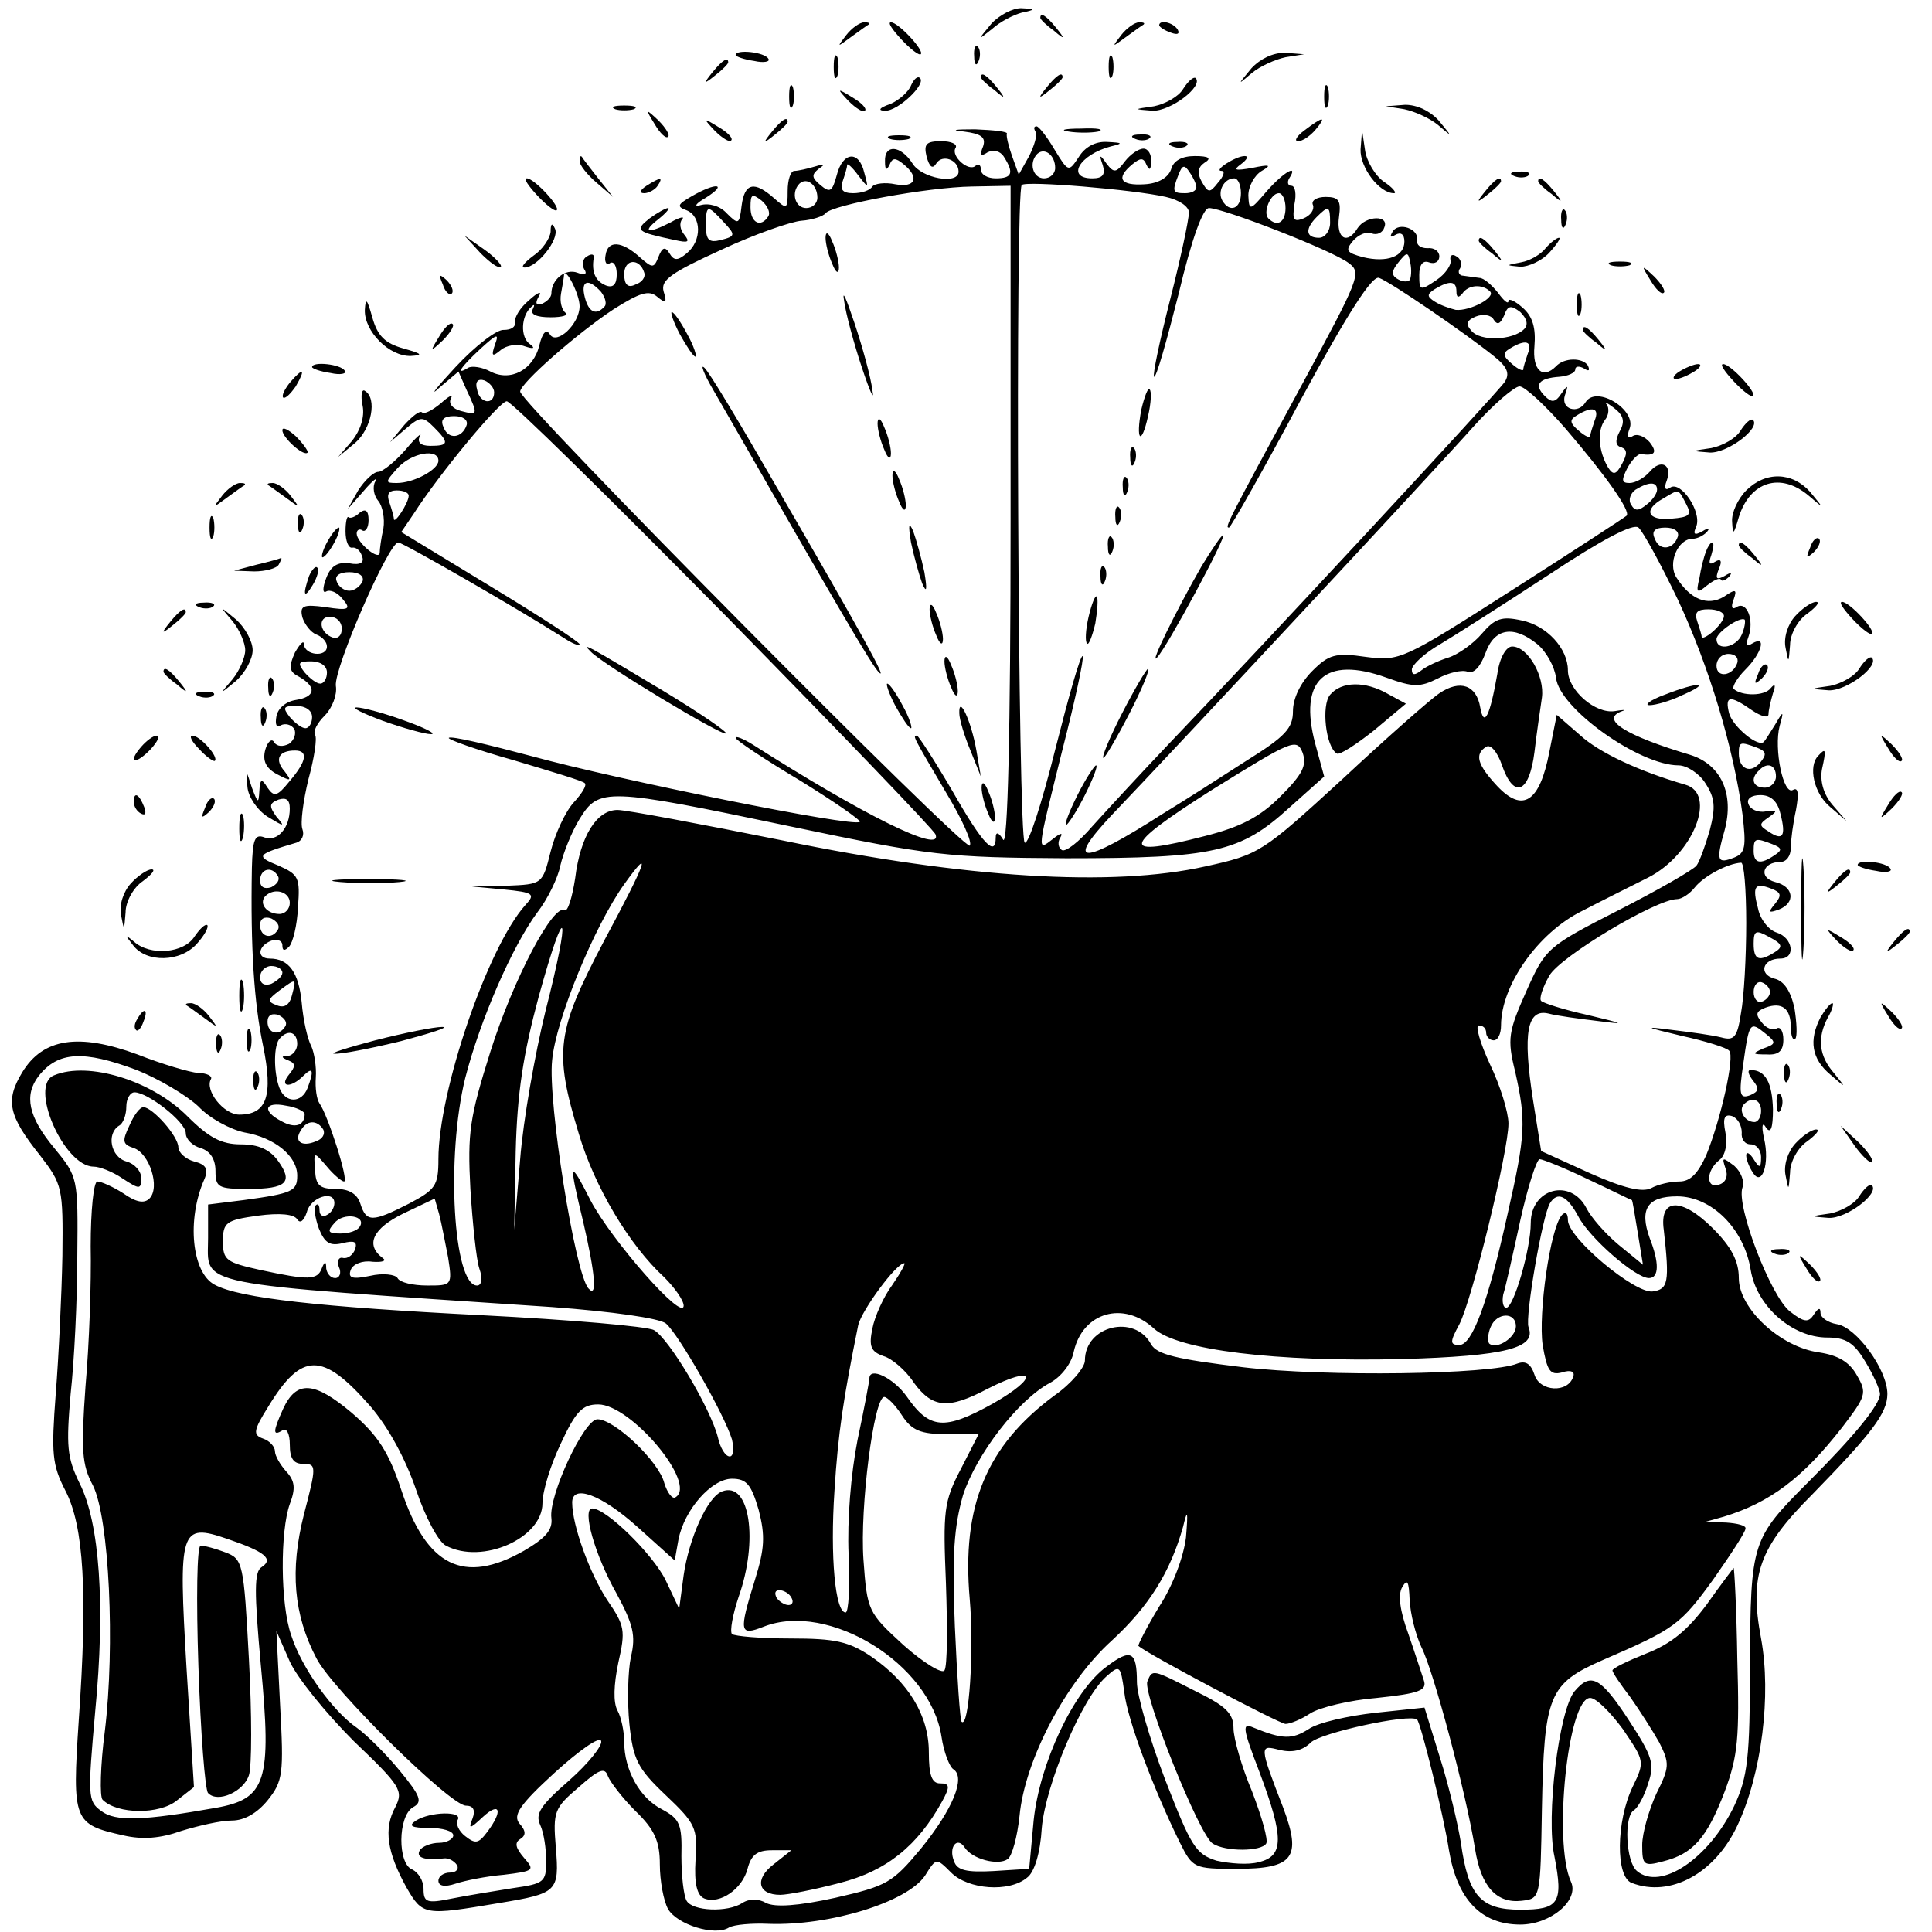 <?xml version="1.0" standalone="no"?>
<!DOCTYPE svg PUBLIC "-//W3C//DTD SVG 20010904//EN"
 "http://www.w3.org/TR/2001/REC-SVG-20010904/DTD/svg10.dtd">
<svg version="1.0" xmlns="http://www.w3.org/2000/svg"
 width="260pt" height="260pt" viewBox="0 0 260 260"
 preserveAspectRatio="xMidYMid meet">
<g transform="translate(0,260) scale(0.1,-0.1)"
fill="#000000" stroke="none">
<path d="M1334 2568 c-19 -23 -19 -23 1 -7 11 10 29 19 40 22 19 4 19 5 -1 6
-11 0 -29 -9 -40 -21z"/>
<path d="M1400 2576 c0 -2 8 -10 18 -17 15 -13 16 -12 3 4 -13 16 -21 21 -21
13z"/>
<path d="M1139 2553 c-13 -17 -13 -17 6 -3 11 8 22 16 24 17 2 2 0 3 -6 3 -6
0 -17 -8 -24 -17z"/>
<path d="M1213 2547 c12 -13 24 -22 26 -20 6 4 -30 43 -40 43 -5 0 2 -10 14
-23z"/>
<path d="M1509 2553 c-13 -17 -13 -17 6 -3 11 8 22 16 24 17 2 2 0 3 -6 3 -6
0 -17 -8 -24 -17z"/>
<path d="M1560 2566 c0 -2 7 -7 16 -10 8 -3 12 -2 9 4 -6 10 -25 14 -25 6z"/>
<path d="M1311 2524 c0 -11 3 -14 6 -6 3 7 2 16 -1 19 -3 4 -6 -2 -5 -13z"/>
<path d="M990 2526 c0 -2 11 -6 25 -8 13 -3 22 -1 19 3 -5 9 -44 13 -44 5z"/>
<path d="M1122 2510 c0 -14 2 -19 5 -12 2 6 2 18 0 25 -3 6 -5 1 -5 -13z"/>
<path d="M1492 2510 c0 -14 2 -19 5 -12 2 6 2 18 0 25 -3 6 -5 1 -5 -13z"/>
<path d="M1684 2508 c-19 -23 -19 -23 1 -6 11 9 31 18 45 21 l25 4 -26 2 c-16
0 -33 -8 -45 -21z"/>
<path d="M959 2503 c-13 -16 -12 -17 4 -4 9 7 17 15 17 17 0 8 -8 3 -21 -13z"/>
<path d="M1226 2485 c-3 -8 -16 -20 -28 -25 -15 -5 -17 -9 -7 -9 17 -1 56 36
47 44 -3 3 -8 -1 -12 -10z"/>
<path d="M1320 2496 c0 -2 8 -10 18 -17 15 -13 16 -12 3 4 -13 16 -21 21 -21
13z"/>
<path d="M1409 2483 c-13 -16 -12 -17 4 -4 9 7 17 15 17 17 0 8 -8 3 -21 -13z"/>
<path d="M1592 2480 c-6 -10 -24 -20 -39 -23 -28 -4 -28 -4 -2 -6 24 -1 69 33
58 44 -3 2 -10 -4 -17 -15z"/>
<path d="M1062 2470 c0 -14 2 -19 5 -12 2 6 2 18 0 25 -3 6 -5 1 -5 -13z"/>
<path d="M1782 2470 c0 -14 2 -19 5 -12 2 6 2 18 0 25 -3 6 -5 1 -5 -13z"/>
<path d="M1142 2464 c10 -10 20 -16 22 -13 3 3 -5 11 -17 18 -21 13 -21 12 -5
-5z"/>
<path d="M828 2453 c6 -2 18 -2 25 0 6 3 1 5 -13 5 -14 0 -19 -2 -12 -5z"/>
<path d="M1890 2453 c14 -3 34 -12 45 -21 20 -17 20 -17 1 6 -12 13 -29 21
-45 21 l-26 -2 25 -4z"/>
<path d="M881 2433 c7 -12 15 -20 18 -17 3 2 -3 12 -13 22 -17 16 -18 16 -5
-5z"/>
<path d="M962 2424 c10 -10 20 -16 22 -13 3 3 -5 11 -17 18 -21 13 -21 12 -5
-5z"/>
<path d="M1039 2423 c-13 -16 -12 -17 4 -4 9 7 17 15 17 17 0 8 -8 3 -21 -13z"/>
<path d="M1756 2425 c-11 -8 -15 -15 -9 -15 6 0 16 7 23 15 16 19 11 19 -14 0z"/>
<path d="M1297 2423 c24 -3 30 -8 26 -20 -5 -12 -3 -14 6 -8 8 4 17 2 22 -6
14 -22 11 -29 -11 -29 -11 0 -20 5 -20 12 0 6 -3 8 -7 5 -9 -9 -34 13 -27 24
3 5 -6 9 -19 9 -21 0 -24 -4 -20 -21 4 -14 8 -17 13 -9 8 13 30 5 30 -11 0
-18 -50 -9 -62 11 -16 25 -38 26 -37 3 0 -12 2 -13 6 -5 4 10 8 10 19 1 22
-18 16 -32 -11 -27 -14 3 -28 1 -31 -3 -3 -5 -14 -9 -26 -9 -14 0 -18 5 -14
16 3 9 6 18 6 22 0 3 7 -3 15 -14 14 -18 14 -18 8 4 -7 30 -29 28 -37 -4 -6
-22 -9 -24 -22 -13 -12 10 -12 14 -2 22 9 6 8 7 -5 3 -10 -3 -23 -6 -28 -6 -5
0 -9 -12 -9 -27 0 -25 -1 -25 -18 -10 -27 24 -40 21 -44 -10 -3 -25 -4 -26
-20 -10 -9 10 -24 14 -35 11 -10 -3 -7 2 7 10 30 19 14 21 -19 2 -19 -11 -21
-14 -7 -19 20 -8 21 -41 0 -58 -12 -10 -17 -10 -23 0 -6 10 -10 8 -15 -5 -6
-15 -8 -15 -24 -1 -25 23 -44 24 -47 4 -2 -9 1 -15 6 -11 5 3 9 -4 9 -15 0
-14 -5 -19 -15 -15 -14 6 -19 18 -16 37 1 5 -3 6 -9 2 -6 -3 -7 -11 -4 -17 5
-7 1 -9 -9 -5 -16 6 -35 -9 -35 -28 0 -5 -6 -11 -13 -14 -8 -2 -9 1 -4 10 5 8
-1 6 -13 -5 -12 -10 -20 -23 -19 -30 1 -6 -5 -10 -15 -10 -9 1 -38 -21 -65
-50 -26 -28 -36 -41 -22 -28 l26 22 11 -25 c16 -34 15 -34 -8 -28 -11 3 -17
10 -13 17 3 6 -3 3 -14 -7 -11 -9 -22 -15 -25 -12 -3 3 -13 -5 -24 -17 l-19
-23 21 18 c20 17 23 17 38 2 21 -21 20 -25 -5 -25 -13 0 -18 5 -14 13 4 6 -5
-1 -19 -18 -14 -16 -31 -30 -37 -30 -6 0 -18 -11 -27 -25 l-14 -25 22 25 c12
14 19 19 15 12 -4 -7 -2 -19 4 -26 6 -7 9 -24 7 -37 -3 -13 -5 -28 -5 -33 -1
-11 -31 14 -31 26 0 5 4 7 8 4 4 -2 8 4 8 14 0 13 -4 16 -12 10 -6 -6 -13 -8
-15 -6 -2 2 -4 -6 -4 -19 0 -13 4 -23 9 -22 5 1 11 -4 13 -11 4 -9 -2 -13 -17
-10 -16 2 -25 -4 -31 -20 -5 -13 -5 -21 0 -18 5 3 15 -1 22 -10 12 -14 9 -16
-23 -11 -30 4 -35 2 -31 -14 3 -9 11 -20 19 -23 8 -3 14 -10 14 -16 0 -15 -30
-12 -31 3 0 6 -5 1 -12 -11 -9 -20 -8 -26 6 -33 24 -14 21 -27 -5 -31 -13 -2
-24 -11 -26 -22 -2 -11 0 -16 6 -12 6 3 14 1 18 -5 3 -6 0 -15 -7 -20 -8 -4
-16 -4 -20 2 -3 6 -9 1 -12 -10 -4 -15 1 -25 16 -33 19 -10 20 -9 10 4 -14 16
-8 28 14 28 18 0 16 -14 -7 -41 -17 -21 -21 -22 -30 -9 -8 13 -10 12 -11 -5
-1 -17 -2 -16 -10 5 -8 25 -8 25 -6 1 1 -13 13 -31 27 -40 23 -14 24 -14 12 0
-10 14 -10 18 3 23 10 3 15 0 15 -12 0 -27 -17 -45 -34 -39 -13 5 -16 -2 -17
-41 -2 -108 3 -182 15 -239 14 -68 5 -93 -32 -93 -21 0 -47 33 -38 48 2 4 -6
8 -17 8 -12 1 -49 12 -82 25 -79 29 -127 22 -155 -24 -23 -38 -19 -58 24 -112
30 -39 31 -43 30 -135 -1 -52 -5 -136 -9 -186 -6 -80 -5 -95 13 -130 25 -48
30 -138 18 -309 -9 -136 -7 -140 60 -155 26 -6 50 -4 78 6 23 7 53 14 68 14
17 0 34 10 48 27 21 26 22 36 17 128 l-5 100 18 -41 c10 -22 49 -70 86 -107
64 -61 67 -67 56 -89 -16 -29 -11 -61 15 -108 22 -38 24 -38 125 -21 78 13 81
15 76 75 -4 48 -2 53 31 81 27 24 35 27 39 15 3 -8 20 -30 37 -47 26 -25 33
-41 33 -72 0 -22 5 -49 11 -60 12 -21 63 -37 82 -25 7 4 31 6 53 5 82 -3 187
29 211 65 15 24 15 24 35 4 23 -23 78 -27 102 -7 10 7 18 33 20 67 5 58 54
175 87 204 18 16 19 15 24 -21 4 -37 40 -132 75 -203 17 -34 19 -35 76 -35 77
0 88 15 63 82 -33 85 -32 85 -5 78 17 -4 31 -1 42 10 13 13 132 39 143 31 5
-4 36 -130 43 -176 11 -66 43 -100 96 -100 41 0 80 33 68 58 -24 53 -4 247 26
247 8 0 27 -19 44 -42 29 -43 30 -43 13 -78 -22 -46 -23 -121 -1 -129 52 -20
112 13 142 77 33 70 46 176 32 252 -16 85 -3 122 69 194 79 81 101 109 101
135 0 33 -42 90 -68 94 -12 2 -22 9 -22 15 0 8 -3 7 -9 -2 -7 -11 -13 -11 -32
4 -26 20 -73 143 -64 167 3 8 -2 21 -11 29 -16 12 -17 12 -12 -3 4 -10 1 -19
-8 -22 -18 -7 -19 18 0 33 8 6 11 22 8 37 -4 20 -1 25 9 22 8 -3 13 -13 13
-22 -1 -9 4 -16 12 -16 8 0 14 -8 14 -17 0 -15 -2 -16 -10 -3 -5 8 -10 11 -10
5 0 -5 4 -16 9 -23 12 -20 23 12 15 46 -4 18 -2 23 3 14 6 -8 9 0 9 25 -1 36
-10 53 -30 53 -5 0 -3 -6 3 -14 9 -11 8 -15 -4 -20 -14 -5 -15 1 -9 42 8 57 9
58 30 41 15 -12 14 -14 -3 -20 -16 -7 -15 -8 5 -8 16 -1 22 5 22 20 0 11 -4
18 -9 15 -5 -3 -14 0 -20 8 -9 11 -8 15 5 20 22 8 34 -1 34 -26 0 -12 3 -19 6
-16 3 3 2 22 -1 41 -5 23 -14 37 -27 40 -22 6 -16 27 8 27 21 0 17 28 -5 35
-10 3 -22 17 -25 32 -8 30 -5 36 18 27 13 -5 14 -9 5 -20 -10 -12 -9 -13 5 -8
23 9 20 31 -5 37 -23 6 -17 27 7 27 8 0 14 8 14 19 0 10 3 33 7 51 4 22 3 31
-4 27 -13 -8 -26 55 -18 86 6 21 5 21 -6 2 -7 -11 -13 -21 -15 -23 -7 -9 -42
20 -47 38 -6 24 1 25 31 4 12 -8 22 -11 22 -5 0 5 3 18 6 28 4 11 3 14 -3 7
-8 -11 -39 -11 -50 -1 -2 3 5 15 16 26 22 22 29 47 9 35 -8 -5 -9 -2 -5 9 8
22 -2 49 -16 40 -6 -4 -8 0 -4 10 5 14 3 15 -13 4 -22 -13 -45 -4 -64 26 -12
19 2 52 22 52 6 0 14 4 19 9 5 6 2 6 -6 1 -11 -6 -13 -4 -8 7 7 20 -21 61 -35
52 -7 -5 -9 -1 -5 9 8 22 -8 30 -23 12 -7 -8 -19 -15 -27 -15 -11 0 -11 4 -3
20 6 11 14 19 18 19 19 -3 23 2 12 16 -7 8 -17 12 -23 8 -6 -4 -8 0 -4 10 10
25 -44 59 -59 36 -10 -17 -34 -10 -28 9 5 14 4 15 -5 2 -8 -12 -13 -12 -22 -3
-15 15 -9 24 20 26 11 1 21 5 21 10 0 4 5 5 12 1 6 -4 8 -3 5 4 -7 11 -32 11
-43 -1 -18 -18 -32 -5 -29 27 2 24 -2 40 -16 52 -10 9 -19 13 -19 9 0 -5 -6 0
-14 11 -8 10 -19 20 -25 20 -6 1 -16 2 -22 3 -5 0 -8 5 -4 10 3 5 1 13 -5 16
-6 4 -9 1 -8 -5 2 -6 -7 -19 -19 -27 -22 -15 -23 -14 -23 7 0 14 5 20 13 17 8
-3 14 1 14 8 0 7 -7 12 -16 11 -9 0 -15 4 -14 11 3 15 -25 25 -33 11 -4 -7 -3
-8 4 -4 7 4 12 1 12 -9 0 -20 -23 -29 -56 -21 -22 6 -24 9 -13 22 7 8 18 13
25 10 7 -3 15 1 17 8 7 17 -25 16 -36 -1 -14 -23 -29 -14 -25 15 3 22 0 27
-18 27 -12 0 -20 -5 -17 -11 2 -6 -3 -14 -13 -18 -13 -5 -15 -2 -12 19 3 14 1
25 -4 25 -5 0 -6 5 -3 10 13 20 -7 9 -30 -17 -23 -27 -24 -27 -25 -6 0 12 8
27 18 33 14 8 11 9 -13 4 -23 -4 -26 -3 -15 5 8 6 11 11 5 11 -12 0 -43 -20
-31 -20 5 0 3 -7 -5 -16 -11 -14 -13 -14 -22 2 -6 11 -5 19 4 25 10 6 6 9 -13
9 -17 0 -29 -6 -32 -18 -4 -11 -17 -19 -36 -20 -32 -2 -39 8 -16 27 11 9 15 9
19 -1 4 -8 6 -7 6 5 1 9 -4 17 -10 17 -7 0 -18 -8 -25 -17 -12 -16 -15 -16
-25 -3 -9 13 -10 12 -5 -2 4 -13 0 -18 -14 -18 -36 0 -17 32 25 43 17 4 16 5
-5 6 -16 1 -30 -7 -38 -20 -14 -21 -14 -21 -33 10 -10 17 -21 31 -24 31 -4 0
-4 -3 -1 -8 2 -4 -2 -18 -9 -32 l-14 -25 -9 25 c-5 14 -8 27 -7 30 2 3 -18 5
-43 6 -27 0 -34 -1 -15 -3z m123 -49 c0 -8 -7 -14 -15 -14 -15 0 -21 21 -9 33
10 9 24 -2 24 -19z m190 -26 c0 -5 -7 -8 -15 -8 -17 0 -18 2 -9 25 5 13 8 14
15 3 5 -7 9 -16 9 -20z m-510 -14 c0 -8 -7 -14 -15 -14 -15 0 -21 21 -9 33 10
9 24 -2 24 -19z m469 1 c18 -4 31 -13 31 -21 0 -9 -11 -61 -25 -116 -14 -55
-24 -102 -22 -105 3 -2 17 48 33 111 18 76 33 116 41 116 19 0 166 -57 188
-74 18 -13 14 -21 -62 -162 -103 -190 -105 -194 -99 -194 2 0 46 77 96 171 65
120 97 169 106 165 16 -6 114 -73 154 -105 19 -15 22 -24 15 -35 -11 -16 -335
-365 -451 -486 -39 -41 -86 -92 -104 -112 -18 -21 -36 -35 -41 -32 -5 3 -6 11
-2 17 4 7 0 6 -10 -2 -22 -17 -22 -20 13 121 17 66 29 122 27 125 -3 2 -19
-55 -37 -126 -18 -72 -36 -128 -41 -125 -9 5 -13 876 -4 885 5 6 150 -6 194
-16z m101 5 c0 -21 -15 -27 -25 -10 -7 12 2 30 16 30 5 0 9 -9 9 -20z m-310
-437 c0 -293 -4 -443 -10 -433 -6 10 -10 11 -10 3 0 -27 -17 -10 -58 62 -24
41 -46 75 -48 75 -6 0 -6 0 40 -78 21 -35 35 -66 31 -70 -7 -7 -605 596 -605
611 0 11 76 78 126 111 35 22 47 26 58 17 12 -10 14 -9 9 7 -4 15 10 25 78 56
45 21 94 38 108 39 14 1 29 6 32 10 8 11 136 35 197 36 l52 1 0 -447z m-326
406 c-10 -16 -24 -9 -24 12 0 18 2 19 15 9 8 -7 12 -16 9 -21z m696 11 c0 -19
-11 -26 -23 -14 -8 8 3 34 14 34 5 0 9 -9 9 -20z m-756 -19 c16 -17 16 -19 -4
-24 -16 -4 -20 0 -20 19 0 29 2 29 24 5z m816 -1 c0 -11 -7 -20 -15 -20 -18 0
-19 12 -3 28 16 16 18 15 18 -8z m107 -77 c-3 -3 -11 -2 -17 2 -8 5 -7 11 2
22 12 15 13 14 16 -1 2 -10 1 -20 -1 -23z m-1030 10 c2 -6 -3 -13 -12 -16 -10
-5 -15 0 -15 14 0 21 21 22 27 2z m-87 -45 c0 -24 -31 -53 -40 -38 -5 8 -10 2
-14 -14 -8 -34 -39 -50 -66 -36 -11 6 -25 8 -30 5 -18 -11 -10 1 17 26 22 20
25 21 19 5 -5 -15 -4 -17 8 -7 7 6 22 9 32 5 12 -4 15 -3 7 3 -13 9 -12 38 2
50 4 4 5 3 2 -3 -4 -7 5 -11 24 -11 16 0 25 3 20 6 -5 4 -8 15 -6 26 2 11 4
22 4 25 2 11 21 -26 21 -42z m29 19 c6 -8 8 -17 4 -20 -11 -12 -21 -7 -26 13
-6 23 5 26 22 7z m1151 1 c0 -9 3 -9 8 -3 8 12 27 13 37 3 9 -8 -27 -27 -46
-25 -8 2 -20 6 -28 11 -11 7 -11 10 0 17 20 12 29 11 29 -3z m91 -51 c-15 -15
-59 -17 -71 -2 -8 9 -6 14 6 19 10 4 21 2 24 -4 5 -8 9 -6 14 5 5 14 9 15 22
5 9 -9 11 -17 5 -23z m5 -33 c-3 -9 -6 -18 -6 -21 0 -3 -7 0 -15 7 -13 11 -13
15 -3 21 21 13 31 10 24 -7z m-1391 -52 c0 -18 -20 -15 -23 4 -3 10 1 15 10
12 7 -3 13 -10 13 -16z m1442 -49 c54 -63 88 -111 82 -117 -2 -2 -71 -47 -154
-100 -147 -94 -151 -96 -197 -90 -41 6 -50 3 -72 -19 -16 -16 -26 -37 -26 -54
0 -23 -10 -34 -63 -67 -34 -22 -84 -54 -112 -71 -109 -70 -133 -70 -69 -2 88
92 442 472 487 523 27 30 55 54 62 54 7 0 35 -26 62 -57z m-1133 -249 c155
-158 283 -291 285 -297 10 -27 -97 26 -246 121 -13 8 -23 12 -23 9 0 -3 39
-29 86 -57 47 -29 83 -54 81 -56 -7 -8 -327 57 -440 88 -60 16 -110 28 -113
25 -2 -2 37 -16 87 -30 50 -15 94 -28 96 -31 3 -3 -4 -14 -15 -26 -11 -12 -25
-42 -31 -66 -11 -44 -11 -44 -59 -46 l-47 -1 43 -4 c40 -4 43 -6 29 -21 -51
-57 -117 -251 -117 -342 0 -36 -4 -41 -40 -60 -49 -25 -57 -25 -65 0 -4 13
-15 20 -33 20 -22 0 -27 5 -28 25 -2 26 -2 26 16 5 9 -11 20 -20 23 -20 7 0
-22 90 -33 105 -4 6 -6 21 -5 35 1 14 -2 33 -6 42 -5 9 -11 35 -13 59 -4 40
-17 59 -43 59 -18 0 -16 17 2 24 8 3 15 0 15 -6 0 -8 3 -8 9 -2 5 5 11 29 12
53 3 40 1 44 -26 56 -32 13 -30 15 24 31 7 2 11 10 8 18 -3 8 1 38 8 67 8 29
12 56 9 60 -3 5 3 16 13 26 10 10 17 28 15 40 -3 23 71 193 84 193 6 0 159
-88 222 -128 12 -8 22 -12 22 -9 0 3 -54 38 -120 78 l-120 73 17 25 c34 53
115 151 125 151 6 0 137 -129 292 -286z m1206 246 c-7 -13 -6 -20 2 -22 8 -3
8 -9 1 -22 -8 -15 -12 -16 -19 -5 -13 22 -15 50 -4 64 5 6 6 16 2 21 -4 4 1 2
10 -5 13 -10 15 -18 8 -31z m-34 14 c-3 -9 -6 -18 -6 -21 0 -3 -7 0 -15 7 -13
11 -13 15 -3 21 21 13 31 10 24 -7z m-1518 -6 c-6 -18 -25 -20 -31 -3 -5 10 0
15 14 15 12 0 19 -5 17 -12z m-38 -48 c0 -12 -33 -30 -56 -30 -16 0 -16 1 1
20 19 21 55 27 55 10z m1640 -39 c0 -5 -6 -14 -14 -20 -11 -9 -16 -9 -21 0 -4
6 -1 15 6 20 18 11 29 11 29 0z m-1680 -8 c0 -10 -20 -40 -20 -31 0 3 -3 13
-6 22 -4 11 -1 16 10 16 9 0 16 -3 16 -7z m1719 -11 c8 -15 5 -18 -20 -20 -32
-3 -38 12 -11 27 22 13 20 14 31 -7z m-11 -129 c42 -90 75 -199 87 -289 5 -43
4 -52 -11 -58 -23 -9 -25 -5 -13 37 13 49 -5 88 -46 101 -87 26 -123 48 -92
59 6 2 2 2 -10 0 -26 -4 -63 28 -63 55 0 29 -28 60 -62 67 -27 6 -36 3 -54
-18 -11 -13 -32 -28 -45 -32 -13 -4 -30 -12 -36 -17 -9 -7 -13 -7 -13 1 0 6
17 22 38 34 20 12 86 54 147 94 71 47 113 69 120 63 6 -5 30 -49 53 -97z m0
85 c-6 -18 -25 -20 -31 -3 -5 10 0 15 14 15 12 0 19 -5 17 -12z m-1770 -60
c-3 -7 -11 -13 -18 -13 -7 0 -15 6 -17 13 -3 7 4 12 17 12 13 0 20 -5 18 -12z
m1832 -47 c0 -5 -7 -14 -15 -21 -8 -7 -15 -10 -15 -7 0 3 -3 12 -6 21 -4 12 0
16 15 16 12 0 21 -4 21 -9z m-1860 -17 c0 -9 -5 -14 -12 -12 -18 6 -21 28 -4
28 9 0 16 -7 16 -16z m1884 -8 c-7 -17 -34 -23 -34 -6 0 9 32 31 38 26 1 -2 0
-11 -4 -20z m-275 -13 c12 -10 23 -30 25 -45 4 -41 112 -118 165 -118 11 0 28
-11 36 -24 13 -20 14 -32 6 -63 -6 -21 -14 -43 -18 -48 -5 -6 -52 -33 -105
-60 -96 -49 -98 -51 -124 -109 -24 -54 -26 -64 -15 -108 15 -67 14 -85 -10
-191 -27 -122 -48 -177 -65 -177 -13 0 -13 4 0 28 17 33 66 233 66 270 0 15
-11 51 -25 80 -13 28 -20 52 -15 52 6 0 10 -4 10 -10 0 -5 5 -10 10 -10 6 0
10 9 10 20 0 54 50 125 109 154 25 13 65 33 89 45 61 31 93 113 50 125 -62 18
-116 43 -142 67 l-31 27 -10 -50 c-13 -68 -36 -82 -70 -46 -27 29 -31 43 -15
53 6 4 15 -7 21 -24 16 -47 37 -39 44 17 3 26 8 59 10 73 4 29 -19 69 -40 69
-8 0 -17 -15 -20 -37 -10 -57 -18 -73 -23 -45 -5 30 -27 38 -55 19 -12 -8 -71
-60 -131 -116 -107 -98 -111 -101 -184 -117 -125 -28 -322 -16 -569 35 -110
22 -210 41 -222 41 -28 0 -50 -35 -57 -92 -4 -26 -10 -45 -14 -43 -15 10 -69
-92 -100 -190 -28 -89 -31 -109 -27 -185 3 -47 8 -95 12 -107 5 -14 3 -23 -3
-23 -32 0 -42 173 -16 279 20 78 63 177 97 223 14 18 28 47 31 63 4 17 15 45
26 63 26 42 35 42 283 -10 191 -40 211 -42 372 -43 199 0 234 8 300 68 l47 42
-12 44 c-23 86 13 119 96 89 36 -13 45 -13 69 -1 15 8 33 12 40 9 8 -3 17 6
24 25 12 34 38 38 70 12z m269 -25 c-6 -18 -28 -21 -28 -4 0 9 7 16 16 16 9 0
14 -5 12 -12z m-1898 -13 c0 -8 -4 -15 -9 -15 -5 0 -14 7 -21 15 -10 13 -9 15
9 15 12 0 21 -6 21 -15z m-20 -60 c0 -8 -4 -15 -9 -15 -5 0 -14 7 -21 15 -10
13 -9 15 9 15 12 0 21 -6 21 -15z m1303 -107 c-28 -28 -54 -41 -101 -53 -116
-30 -114 -16 9 62 108 67 114 70 122 50 6 -17 0 -29 -30 -59z m641 66 c13 -5
14 -9 5 -20 -13 -16 -29 -9 -29 12 0 16 2 16 24 8z m26 -39 c0 -8 -7 -15 -15
-15 -16 0 -20 12 -8 23 11 12 23 8 23 -8z m6 -50 c8 -31 3 -37 -16 -24 -13 8
-13 10 0 19 13 9 12 10 -4 8 -10 -2 -21 3 -23 10 -3 7 4 12 16 12 14 0 23 -8
27 -25z m-11 -41 c13 -5 14 -8 3 -15 -19 -13 -28 -11 -28 6 0 17 2 18 25 9z
m-1572 -130 c-64 -122 -68 -148 -34 -260 21 -71 68 -150 115 -193 14 -14 26
-31 26 -38 0 -23 -97 88 -125 141 -29 57 -30 54 -10 -29 16 -69 19 -103 7 -89
-18 19 -55 252 -49 307 5 55 57 181 97 237 38 53 31 32 -27 -76z m1537 24 c0
-46 -3 -100 -7 -121 -5 -33 -9 -38 -27 -33 -12 3 -41 7 -66 10 -39 5 -37 4 13
-8 32 -7 61 -16 64 -20 8 -7 -11 -92 -31 -141 -11 -24 -21 -35 -36 -35 -12 0
-29 -4 -38 -9 -12 -6 -37 0 -82 20 l-66 30 -11 69 c-14 90 -8 123 21 116 11
-3 41 -7 66 -10 39 -5 37 -4 -13 8 -32 7 -60 16 -63 19 -3 3 2 18 11 34 15 26
144 103 172 103 6 0 17 7 24 16 12 15 44 32 62 33 4 1 7 -36 7 -81z m-1976 63
c3 -5 -1 -11 -9 -15 -9 -3 -15 0 -15 9 0 16 16 20 24 6z m16 -36 c0 -8 -6 -15
-14 -15 -17 0 -28 14 -19 24 12 12 33 6 33 -9z m-16 -36 c-8 -14 -24 -10 -24
6 0 9 6 12 15 9 8 -4 12 -10 9 -15z m360 -110 c-14 -57 -30 -147 -34 -199 l-8
-95 2 105 c2 79 10 131 31 209 37 134 44 117 9 -20z m1655 80 c-22 -14 -29
-11 -29 11 0 18 3 19 21 9 17 -9 19 -13 8 -20z m-2009 -28 c0 -5 -7 -11 -15
-15 -9 -3 -15 0 -15 9 0 8 7 15 15 15 8 0 15 -4 15 -9z m13 -30 c-3 -13 -10
-18 -20 -14 -14 5 -13 8 3 20 23 17 23 17 17 -6z m1989 4 c0 -5 -5 -11 -11
-13 -6 -2 -11 4 -11 13 0 9 5 15 11 13 6 -2 11 -8 11 -13z m-1998 -46 c-8 -14
-24 -10 -24 6 0 9 6 12 15 9 8 -4 12 -10 9 -15z m16 -24 c0 -8 -6 -15 -12 -16
-10 0 -10 -2 0 -6 10 -4 10 -8 1 -19 -14 -17 2 -19 19 -2 13 13 15 8 6 -16 -8
-21 -30 -21 -38 0 -8 21 -8 59 1 67 11 12 23 8 23 -8z m-216 -35 c30 -12 67
-34 83 -49 15 -16 43 -31 62 -35 41 -7 71 -32 71 -58 0 -21 -6 -24 -72 -33
l-48 -6 0 -45 c0 -66 -29 -60 463 -93 81 -6 144 -15 153 -22 17 -14 79 -123
89 -156 3 -13 2 -23 -3 -23 -6 0 -13 12 -16 26 -10 39 -66 133 -86 144 -9 5
-113 14 -231 20 -218 11 -327 23 -360 41 -31 16 -38 88 -14 142 6 14 2 20 -14
24 -11 3 -21 12 -21 19 0 15 -35 54 -47 54 -5 0 -13 -11 -19 -25 -10 -21 -9
-25 6 -30 21 -7 36 -53 21 -68 -7 -7 -18 -5 -35 7 -14 9 -30 16 -35 16 -5 0
-9 -39 -9 -87 1 -49 -2 -133 -7 -189 -6 -85 -5 -105 10 -133 22 -44 30 -216
16 -331 -6 -46 -7 -88 -3 -92 20 -20 77 -20 100 -1 l23 18 -10 160 c-11 187
-9 196 55 174 50 -17 63 -27 46 -38 -10 -6 -10 -33 -1 -132 15 -157 7 -180
-61 -192 -96 -17 -135 -19 -154 -4 -18 13 -18 20 -8 133 14 144 6 255 -21 308
-17 35 -18 50 -12 120 5 45 9 128 9 186 1 105 1 106 -31 145 -35 42 -41 71
-21 97 26 33 60 35 132 8z m226 -59 c0 -16 -13 -20 -31 -10 -27 14 -23 27 6
21 14 -2 25 -8 25 -11z m1960 4 c0 -8 -4 -15 -9 -15 -13 0 -22 16 -14 24 11
11 23 6 23 -9z m-1935 -25 c3 -6 -1 -13 -10 -16 -19 -8 -30 0 -20 15 8 14 22
14 30 1z m1702 -67 c32 -15 58 -28 59 -28 1 0 4 -20 8 -44 l7 -43 -33 27 c-18
15 -37 37 -43 49 -21 41 -75 27 -75 -20 0 -35 -23 -114 -33 -114 -4 0 -6 8 -4
18 3 9 13 54 23 100 10 45 22 82 26 82 4 0 34 -12 65 -27z m-1687 -32 c0 -6
-4 -13 -10 -16 -5 -3 -10 -1 -10 6 0 7 -2 10 -5 7 -3 -3 -1 -17 4 -31 8 -20
15 -24 32 -20 16 4 20 2 17 -8 -3 -8 -10 -13 -16 -12 -6 2 -9 -4 -6 -12 4 -8
1 -15 -5 -15 -6 0 -11 6 -12 13 0 10 -2 10 -6 0 -6 -16 -18 -16 -83 -2 -45 10
-50 13 -50 38 0 26 4 29 47 35 30 4 49 2 53 -5 4 -6 9 -2 13 10 5 20 37 30 37
12z m153 -73 c6 -38 5 -38 -28 -38 -19 0 -37 4 -40 10 -3 5 -20 7 -37 3 -24
-5 -30 -3 -26 8 3 8 16 13 29 11 13 -1 20 1 14 5 -24 18 -13 40 28 60 l42 20
6 -21 c3 -11 8 -38 12 -58z m1521 55 c15 -29 77 -83 95 -83 14 0 14 21 1 54
-14 39 -3 56 37 56 46 0 90 -43 99 -99 8 -49 56 -91 103 -91 25 0 36 -7 51
-32 11 -18 20 -38 20 -44 0 -14 -33 -55 -96 -118 -77 -77 -78 -81 -79 -246 0
-126 -3 -151 -21 -190 -34 -71 -99 -115 -131 -88 -15 12 -18 74 -4 82 5 3 14
19 19 36 9 26 6 36 -26 85 -38 58 -51 65 -73 39 -21 -25 -39 -170 -27 -223 12
-62 6 -71 -46 -71 -53 0 -70 18 -80 90 -4 25 -16 76 -28 114 l-21 68 -66 -7
c-36 -4 -77 -13 -90 -22 -22 -14 -35 -14 -74 2 -16 7 -15 0 8 -60 33 -88 33
-113 -1 -121 -14 -4 -39 -2 -57 2 -28 9 -34 19 -69 109 -21 55 -38 114 -38
131 0 42 -8 46 -41 21 -44 -32 -90 -130 -98 -207 l-6 -65 -48 -3 c-36 -2 -49
1 -53 13 -8 19 4 34 14 19 10 -16 45 -25 58 -16 6 4 13 30 16 58 7 75 62 180
124 236 51 47 79 93 96 153 6 25 7 22 4 -14 -3 -25 -17 -64 -36 -93 -17 -28
-29 -52 -28 -53 12 -11 190 -105 198 -105 6 0 21 6 33 14 12 8 53 18 90 21 57
6 68 10 63 24 -3 9 -12 37 -21 63 -11 30 -14 52 -8 62 7 12 9 8 10 -17 1 -19
8 -47 16 -64 16 -31 60 -196 72 -271 8 -51 29 -74 63 -70 25 3 25 3 27 123 3
154 9 169 82 201 97 42 104 47 149 109 23 33 43 63 43 68 1 4 -11 7 -26 8
l-28 1 25 7 c62 19 106 52 159 120 32 42 34 46 20 70 -10 18 -25 27 -51 31
-52 7 -108 59 -108 100 0 23 -10 42 -35 67 -42 42 -72 41 -66 -2 8 -71 6 -80
-15 -83 -24 -3 -114 72 -114 96 0 9 -3 12 -8 7 -16 -18 -32 -133 -26 -175 6
-35 10 -41 26 -37 12 4 18 1 15 -6 -7 -22 -45 -20 -52 3 -5 15 -12 19 -23 15
-36 -15 -258 -18 -369 -5 -90 11 -116 17 -124 31 -22 41 -89 25 -89 -22 0 -9
-18 -31 -41 -47 -92 -68 -125 -149 -114 -274 6 -69 -1 -175 -11 -165 -2 2 -6
60 -9 128 -4 97 -1 135 11 177 18 55 74 128 117 151 15 8 29 26 32 42 12 53
67 69 108 31 32 -29 164 -45 333 -41 141 4 182 15 171 43 -5 13 19 152 29 167
10 16 23 10 38 -18z m-1640 -14 c-3 -5 -14 -9 -26 -9 -17 0 -18 3 -8 14 12 15
44 10 34 -5z m717 -78 c-12 -16 -24 -43 -27 -59 -5 -24 -2 -31 15 -37 11 -3
30 -19 41 -36 25 -34 46 -36 99 -8 65 33 70 16 7 -20 -65 -36 -85 -35 -116 10
-18 25 -50 40 -50 24 0 -3 -7 -41 -16 -83 -9 -46 -14 -108 -12 -154 2 -43 0
-78 -4 -78 -14 0 -21 75 -15 164 5 79 12 124 32 223 5 20 51 83 62 83 2 0 -5
-13 -16 -29z m839 -56 c0 -15 -26 -32 -36 -23 -2 3 -2 13 2 22 8 20 34 21 34
1z m-1542 -107 c25 -29 48 -72 62 -113 12 -36 30 -70 40 -75 49 -26 130 10
130 57 0 16 11 52 25 81 20 43 29 52 50 52 44 0 134 -107 104 -125 -4 -3 -11
6 -15 19 -7 29 -67 86 -90 86 -18 0 -66 -103 -62 -133 2 -16 -8 -27 -37 -44
-81 -46 -131 -21 -165 82 -17 51 -31 73 -67 104 -50 42 -74 44 -92 5 -14 -31
-14 -37 -1 -29 6 4 10 -5 10 -19 0 -19 5 -26 18 -26 18 0 18 -3 1 -68 -19 -75
-14 -135 17 -194 21 -41 180 -198 201 -198 10 0 13 -6 9 -17 -6 -15 -4 -15 14
2 23 21 27 8 6 -20 -12 -16 -16 -17 -30 -6 -9 7 -13 17 -10 22 7 12 -37 11
-56 -1 -11 -7 -7 -10 18 -10 17 0 32 -4 32 -10 0 -5 -9 -10 -19 -10 -11 0 -23
-5 -26 -10 -6 -10 7 -14 32 -11 6 1 14 -3 18 -9 3 -5 -1 -10 -9 -10 -9 0 -16
-5 -16 -11 0 -7 8 -9 23 -4 12 4 41 10 65 12 41 5 42 6 27 23 -11 13 -13 20
-5 25 8 5 8 11 -1 21 -9 11 0 25 47 68 33 30 61 50 63 43 2 -6 -17 -30 -43
-53 -39 -34 -46 -45 -39 -60 5 -11 8 -32 8 -49 0 -28 -3 -30 -45 -36 -25 -4
-62 -10 -82 -14 -34 -7 -38 -5 -38 13 0 11 -7 22 -15 26 -20 7 -20 72 1 84 13
7 10 15 -18 49 -18 22 -44 48 -58 58 -32 22 -74 80 -88 124 -15 42 -15 141 -2
177 8 21 7 31 -5 44 -8 9 -15 21 -15 27 0 6 -7 14 -16 17 -14 5 -13 11 7 43
45 74 73 74 137 1z m716 -13 c13 -20 25 -25 60 -25 l43 0 -24 -47 c-23 -44
-24 -56 -20 -154 2 -59 2 -111 -2 -117 -3 -5 -28 10 -55 34 -48 44 -49 46 -54
115 -5 70 14 219 28 219 4 0 15 -11 24 -25z m-193 -127 c9 -35 8 -52 -5 -94
-22 -71 -21 -76 12 -63 87 34 224 -50 239 -148 3 -21 11 -41 16 -44 17 -11 -1
-54 -43 -106 -39 -47 -46 -51 -116 -67 -50 -11 -81 -13 -93 -7 -10 6 -23 6
-32 0 -20 -13 -67 -11 -75 3 -4 7 -7 34 -7 60 1 43 -2 50 -26 63 -30 15 -51
53 -51 91 0 14 -4 33 -9 42 -6 11 -5 35 1 64 10 44 9 50 -15 85 -23 35 -47
100 -47 131 0 25 39 11 88 -33 l50 -45 5 28 c8 41 45 82 72 82 20 0 26 -8 36
-42z m44 -118 c3 -5 2 -10 -4 -10 -5 0 -13 5 -16 10 -3 6 -2 10 4 10 5 0 13
-4 16 -10z"/>
<path d="M1536 2049 c-8 -42 0 -50 9 -9 4 17 5 34 2 36 -2 3 -7 -10 -11 -27z"/>
<path d="M1521 1984 c0 -11 3 -14 6 -6 3 7 2 16 -1 19 -3 4 -6 -2 -5 -13z"/>
<path d="M1511 1944 c0 -11 3 -14 6 -6 3 7 2 16 -1 19 -3 4 -6 -2 -5 -13z"/>
<path d="M1501 1904 c0 -11 3 -14 6 -6 3 7 2 16 -1 19 -3 4 -6 -2 -5 -13z"/>
<path d="M1491 1864 c0 -11 3 -14 6 -6 3 7 2 16 -1 19 -3 4 -6 -2 -5 -13z"/>
<path d="M1617 1838 c-35 -61 -71 -135 -60 -123 13 13 95 165 89 165 -2 0 -15
-19 -29 -42z"/>
<path d="M1481 1824 c0 -11 3 -14 6 -6 3 7 2 16 -1 19 -3 4 -6 -2 -5 -13z"/>
<path d="M1465 1770 c-4 -17 -5 -34 -2 -36 2 -3 7 10 11 27 3 18 4 34 2 36 -2
3 -7 -10 -11 -27z"/>
<path d="M1510 1640 c-17 -33 -28 -60 -25 -60 2 0 18 27 35 60 17 33 28 60 25
60 -2 0 -18 -27 -35 -60z"/>
<path d="M1450 1530 c-11 -22 -18 -40 -15 -40 2 0 14 18 25 40 11 22 18 40 15
40 -2 0 -14 -18 -25 -40z"/>
<path d="M1111 2280 c0 -8 4 -24 9 -35 5 -13 9 -14 9 -5 0 8 -4 24 -9 35 -5
13 -9 14 -9 5z"/>
<path d="M1136 2195 c2 -16 13 -57 24 -90 11 -33 17 -46 14 -30 -2 17 -13 57
-24 90 -11 33 -17 47 -14 30z"/>
<path d="M915 2150 c9 -16 18 -30 21 -30 2 0 -2 14 -11 30 -9 17 -18 30 -21
30 -2 0 2 -13 11 -30z"/>
<path d="M960 2075 c168 -293 214 -372 223 -380 12 -12 -23 52 -141 255 -46
80 -88 150 -94 155 -6 6 -1 -8 12 -30z"/>
<path d="M1181 2030 c0 -8 4 -24 9 -35 5 -13 9 -14 9 -5 0 8 -4 24 -9 35 -5
13 -9 14 -9 5z"/>
<path d="M1201 1960 c0 -8 4 -24 9 -35 5 -13 9 -14 9 -5 0 8 -4 24 -9 35 -5
13 -9 14 -9 5z"/>
<path d="M1226 1870 c4 -19 11 -44 15 -55 6 -14 7 -9 3 15 -4 19 -11 44 -15
55 -6 14 -7 9 -3 -15z"/>
<path d="M1251 1780 c0 -8 4 -24 9 -35 5 -13 9 -14 9 -5 0 8 -4 24 -9 35 -5
13 -9 14 -9 5z"/>
<path d="M1271 1710 c0 -8 4 -24 9 -35 5 -13 9 -14 9 -5 0 8 -4 24 -9 35 -5
13 -9 14 -9 5z"/>
<path d="M1205 1650 c9 -16 18 -30 21 -30 2 0 -2 14 -11 30 -9 17 -18 30 -21
30 -2 0 2 -13 11 -30z"/>
<path d="M1291 1640 c0 -8 7 -31 15 -50 l14 -35 -6 35 c-7 40 -24 76 -23 50z"/>
<path d="M1321 1540 c0 -8 4 -24 9 -35 5 -13 9 -14 9 -5 0 8 -4 24 -9 35 -5
13 -9 14 -9 5z"/>
<path d="M795 1723 c16 -17 177 -114 182 -110 2 2 -36 28 -84 57 -102 61 -112
67 -98 53z"/>
<path d="M515 1630 c28 -10 57 -18 65 -18 8 0 -7 8 -35 18 -27 10 -57 18 -65
18 -8 0 8 -8 35 -18z"/>
<path d="M458 1413 c23 -2 59 -2 80 0 20 2 1 4 -43 4 -44 0 -61 -2 -37 -4z"/>
<path d="M505 1200 c-38 -10 -63 -18 -55 -18 8 -1 49 7 90 17 41 11 66 19 55
19 -11 0 -51 -8 -90 -18z"/>
<path d="M2240 1665 c-19 -7 -28 -14 -20 -14 8 0 29 6 45 14 39 17 21 18 -25
0z"/>
<path d="M1790 1665 c-12 -14 -6 -70 9 -79 3 -3 26 12 50 31 l43 36 -24 13
c-31 18 -63 17 -78 -1z"/>
<path d="M73 1153 c-35 -13 13 -123 53 -123 8 0 26 -7 39 -16 23 -15 25 -15
25 1 0 9 -9 19 -20 22 -21 6 -27 37 -10 48 6 3 10 15 10 26 0 10 5 19 11 19
18 0 69 -40 69 -55 0 -8 9 -17 20 -20 13 -4 20 -15 20 -31 0 -22 4 -24 44 -24
52 0 61 9 40 38 -11 15 -26 22 -50 22 -26 0 -43 9 -72 38 -48 48 -133 74 -179
55z"/>
<path d="M267 358 c3 -90 9 -167 13 -171 13 -14 48 2 55 24 4 12 4 82 0 156
-7 130 -8 135 -32 144 -13 5 -28 9 -33 9 -5 0 -6 -72 -3 -162z"/>
<path d="M2297 441 c-26 -35 -48 -53 -81 -66 -25 -10 -46 -20 -46 -23 0 -3 11
-19 24 -36 12 -17 30 -45 39 -61 14 -28 14 -33 -4 -69 -10 -22 -19 -53 -19
-69 0 -27 2 -29 28 -22 40 10 59 31 83 94 18 48 20 73 17 178 -1 68 -4 123 -5
123 0 0 -17 -22 -36 -49z"/>
<path d="M1544 337 c-6 -17 70 -207 88 -218 17 -11 65 -11 72 0 3 5 -6 36 -19
70 -14 33 -25 72 -25 85 0 20 -10 30 -51 50 -59 30 -58 30 -65 13z"/>
<path d="M972 593 c-20 -7 -45 -64 -52 -113 l-6 -45 -18 38 c-17 35 -80 97
-99 97 -14 0 3 -62 33 -115 22 -41 26 -56 19 -85 -4 -19 -5 -60 -2 -90 5 -48
11 -60 49 -96 40 -38 43 -44 40 -87 -2 -32 2 -48 12 -52 21 -8 51 13 58 40 5
19 13 25 33 25 l26 0 -24 -19 c-26 -20 -21 -41 9 -41 10 0 46 7 80 16 63 16
105 50 138 110 11 20 10 24 -3 24 -11 0 -15 11 -15 42 0 49 -27 94 -78 129
-30 20 -48 24 -108 24 -40 0 -75 3 -79 6 -3 4 1 26 9 50 27 76 15 156 -22 142z"/>
<path d="M1438 2423 c12 -2 30 -2 40 0 9 3 -1 5 -23 4 -22 0 -30 -2 -17 -4z"/>
<path d="M1198 2413 c6 -2 18 -2 25 0 6 3 1 5 -13 5 -14 0 -19 -2 -12 -5z"/>
<path d="M1528 2413 c7 -3 16 -2 19 1 4 3 -2 6 -13 5 -11 0 -14 -3 -6 -6z"/>
<path d="M1831 2399 c-1 -24 25 -59 45 -59 4 0 -1 7 -13 15 -12 8 -24 28 -26
43 l-4 27 -2 -26z"/>
<path d="M1578 2403 c7 -3 16 -2 19 1 4 3 -2 6 -13 5 -11 0 -14 -3 -6 -6z"/>
<path d="M780 2383 c0 -5 10 -18 23 -29 l22 -19 -20 25 c-11 14 -21 27 -22 29
-2 2 -3 0 -3 -6z"/>
<path d="M2038 2363 c7 -3 16 -2 19 1 4 3 -2 6 -13 5 -11 0 -14 -3 -6 -6z"/>
<path d="M723 2337 c12 -13 24 -22 26 -20 6 4 -30 43 -40 43 -5 0 2 -10 14
-23z"/>
<path d="M870 2350 c-9 -6 -10 -10 -3 -10 6 0 15 5 18 10 8 12 4 12 -15 0z"/>
<path d="M1999 2343 c-13 -16 -12 -17 4 -4 9 7 17 15 17 17 0 8 -8 3 -21 -13z"/>
<path d="M2070 2356 c0 -2 8 -10 18 -17 15 -13 16 -12 3 4 -13 16 -21 21 -21
13z"/>
<path d="M874 2306 c-20 -16 -18 -18 34 -29 18 -4 21 -3 13 7 -6 7 -7 16 -3
21 4 4 -3 3 -15 -4 -31 -16 -40 -14 -17 4 10 8 16 15 13 15 -3 0 -14 -6 -25
-14z"/>
<path d="M2101 2304 c0 -11 3 -14 6 -6 3 7 2 16 -1 19 -3 4 -6 -2 -5 -13z"/>
<path d="M741 2288 c-1 -9 -11 -24 -23 -32 -12 -9 -18 -16 -12 -16 17 0 47 38
41 52 -4 9 -6 7 -6 -4z"/>
<path d="M647 2259 c12 -12 24 -21 27 -18 2 2 -8 13 -22 23 l-27 19 22 -24z"/>
<path d="M1990 2276 c0 -2 8 -10 18 -17 15 -13 16 -12 3 4 -13 16 -21 21 -21
13z"/>
<path d="M2080 2266 c-6 -8 -21 -17 -33 -19 -21 -4 -21 -4 -1 -6 11 0 29 8 39
19 10 11 16 20 13 20 -3 0 -11 -6 -18 -14z"/>
<path d="M2168 2243 c6 -2 18 -2 25 0 6 3 1 5 -13 5 -14 0 -19 -2 -12 -5z"/>
<path d="M2221 2223 c7 -12 15 -20 18 -17 3 2 -3 12 -13 22 -17 16 -18 16 -5
-5z"/>
<path d="M596 2217 c3 -10 9 -15 12 -12 3 3 0 11 -7 18 -10 9 -11 8 -5 -6z"/>
<path d="M2122 2190 c0 -14 2 -19 5 -12 2 6 2 18 0 25 -3 6 -5 1 -5 -13z"/>
<path d="M491 2183 c-1 -29 33 -63 62 -62 17 1 15 3 -10 10 -25 7 -35 17 -42
42 -7 25 -9 27 -10 10z"/>
<path d="M591 2147 c-13 -21 -12 -21 5 -5 10 10 16 20 13 22 -3 3 -11 -5 -18
-17z"/>
<path d="M2130 2156 c0 -2 8 -10 18 -17 15 -13 16 -12 3 4 -13 16 -21 21 -21
13z"/>
<path d="M420 2106 c0 -2 11 -6 25 -8 13 -3 22 -1 19 3 -5 9 -44 13 -44 5z"/>
<path d="M2260 2100 c-8 -5 -10 -10 -5 -10 6 0 17 5 25 10 8 5 11 10 5 10 -5
0 -17 -5 -25 -10z"/>
<path d="M2333 2087 c12 -13 24 -22 26 -20 6 4 -30 43 -40 43 -5 0 2 -10 14
-23z"/>
<path d="M390 2085 c-7 -9 -11 -17 -9 -20 3 -2 10 5 17 15 14 24 10 26 -8 5z"/>
<path d="M488 2054 c3 -15 -3 -33 -14 -47 l-19 -22 23 19 c22 19 30 60 13 70
-4 3 -6 -6 -3 -20z"/>
<path d="M2342 2020 c-6 -10 -24 -20 -39 -23 -28 -4 -28 -4 -2 -6 24 -1 69 33
58 44 -3 2 -10 -4 -17 -15z"/>
<path d="M380 2021 c0 -10 29 -36 34 -30 1 2 -6 12 -16 22 -10 9 -18 13 -18 8z"/>
<path d="M2350 1940 c-11 -11 -20 -30 -19 -42 1 -19 2 -18 9 6 15 48 56 61 94
29 21 -18 21 -18 2 5 -24 27 -60 28 -86 2z"/>
<path d="M299 1933 c-13 -17 -13 -17 6 -3 11 8 22 16 24 17 2 2 0 3 -6 3 -6 0
-17 -8 -24 -17z"/>
<path d="M361 1947 c2 -1 13 -9 24 -17 19 -14 19 -14 6 3 -7 9 -18 17 -24 17
-6 0 -8 -1 -6 -3z"/>
<path d="M282 1890 c0 -14 2 -19 5 -12 2 6 2 18 0 25 -3 6 -5 1 -5 -13z"/>
<path d="M401 1894 c0 -11 3 -14 6 -6 3 7 2 16 -1 19 -3 4 -6 -2 -5 -13z"/>
<path d="M440 1870 c-6 -11 -8 -20 -6 -20 3 0 10 9 16 20 6 11 8 20 6 20 -3 0
-10 -9 -16 -20z"/>
<path d="M2436 1863 c-6 -14 -5 -15 5 -6 7 7 10 15 7 18 -3 3 -9 -2 -12 -12z"/>
<path d="M2296 1858 c-3 -7 -7 -23 -9 -36 -5 -20 -3 -21 10 -10 9 7 17 11 19
8 1 -3 6 -1 11 4 5 6 2 6 -6 1 -11 -6 -13 -4 -8 9 5 11 3 15 -5 10 -8 -5 -9
-2 -5 9 3 10 4 17 1 17 -2 0 -6 -6 -8 -12z"/>
<path d="M2340 1866 c0 -2 8 -10 18 -17 15 -13 16 -12 3 4 -13 16 -21 21 -21
13z"/>
<path d="M345 1840 l-30 -8 27 -1 c15 0 30 4 33 9 3 6 5 9 3 9 -2 -1 -16 -5
-33 -9z"/>
<path d="M416 1825 c-9 -26 -7 -32 5 -12 6 10 9 21 6 23 -2 3 -7 -2 -11 -11z"/>
<path d="M268 1783 c7 -3 16 -2 19 1 4 3 -2 6 -13 5 -11 0 -14 -3 -6 -6z"/>
<path d="M2416 1771 c-10 -11 -16 -29 -13 -43 4 -21 4 -21 6 4 0 15 11 34 23
42 12 9 18 16 12 16 -6 0 -19 -9 -28 -19z"/>
<path d="M2493 1767 c12 -13 24 -22 26 -20 6 4 -30 43 -40 43 -5 0 2 -10 14
-23z"/>
<path d="M229 1763 c-13 -16 -12 -17 4 -4 9 7 17 15 17 17 0 8 -8 3 -21 -13z"/>
<path d="M313 1764 c9 -11 17 -29 17 -39 0 -10 -8 -28 -17 -39 -18 -21 -18
-21 5 -2 12 11 22 29 22 41 0 12 -10 30 -22 41 -23 19 -23 19 -5 -2z"/>
<path d="M2502 1700 c-6 -10 -24 -20 -39 -23 -28 -4 -28 -4 -2 -6 24 -1 69 33
58 44 -3 2 -10 -4 -17 -15z"/>
<path d="M2366 1693 c-6 -14 -5 -15 5 -6 7 7 10 15 7 18 -3 3 -9 -2 -12 -12z"/>
<path d="M220 1696 c0 -2 8 -10 18 -17 15 -13 16 -12 3 4 -13 16 -21 21 -21
13z"/>
<path d="M361 1674 c0 -11 3 -14 6 -6 3 7 2 16 -1 19 -3 4 -6 -2 -5 -13z"/>
<path d="M268 1663 c7 -3 16 -2 19 1 4 3 -2 6 -13 5 -11 0 -14 -3 -6 -6z"/>
<path d="M351 1634 c0 -11 3 -14 6 -6 3 7 2 16 -1 19 -3 4 -6 -2 -5 -13z"/>
<path d="M190 1595 c-19 -22 -8 -25 13 -3 9 10 13 18 8 18 -5 0 -14 -7 -21
-15z"/>
<path d="M268 1592 c9 -10 19 -17 21 -16 6 5 -20 34 -30 34 -5 0 -1 -8 9 -18z"/>
<path d="M2541 1593 c7 -12 15 -20 18 -17 3 2 -3 12 -13 22 -17 16 -18 16 -5
-5z"/>
<path d="M2447 1583 c-14 -14 -6 -51 16 -69 l22 -19 -19 22 c-12 14 -17 32
-14 48 6 27 5 29 -5 18z"/>
<path d="M2541 1517 c-13 -21 -12 -21 5 -5 10 10 16 20 13 22 -3 3 -11 -5 -18
-17z"/>
<path d="M180 1521 c0 -6 4 -13 10 -16 6 -3 7 1 4 9 -7 18 -14 21 -14 7z"/>
<path d="M276 1513 c-6 -14 -5 -15 5 -6 7 7 10 15 7 18 -3 3 -9 -2 -12 -12z"/>
<path d="M322 1485 c0 -16 2 -22 5 -12 2 9 2 23 0 30 -3 6 -5 -1 -5 -18z"/>
<path d="M2424 1375 c0 -60 1 -84 3 -52 2 32 2 81 0 110 -2 29 -3 3 -3 -58z"/>
<path d="M2500 1436 c0 -2 11 -6 25 -8 13 -3 22 -1 19 3 -5 9 -44 13 -44 5z"/>
<path d="M176 1411 c-10 -11 -16 -29 -13 -43 4 -21 4 -21 6 4 0 15 11 34 23
42 12 9 18 16 12 16 -6 0 -19 -9 -28 -19z"/>
<path d="M2469 1413 c-13 -16 -12 -17 4 -4 9 7 17 15 17 17 0 8 -8 3 -21 -13z"/>
<path d="M262 1340 c-14 -23 -60 -27 -82 -7 -12 10 -12 9 -1 -5 18 -24 64 -23
86 2 10 11 16 22 14 25 -3 2 -10 -5 -17 -15z"/>
<path d="M2472 1334 c10 -10 20 -16 22 -13 3 3 -5 11 -17 18 -21 13 -21 12 -5
-5z"/>
<path d="M2549 1333 c-13 -16 -12 -17 4 -4 9 7 17 15 17 17 0 8 -8 3 -21 -13z"/>
<path d="M322 1260 c0 -19 2 -27 5 -17 2 9 2 25 0 35 -3 9 -5 1 -5 -18z"/>
<path d="M251 1247 c2 -1 13 -9 24 -17 19 -14 19 -14 6 3 -7 9 -18 17 -24 17
-6 0 -8 -1 -6 -3z"/>
<path d="M2450 1231 c-16 -31 -12 -56 13 -77 22 -19 22 -19 5 2 -20 23 -23 47
-8 75 6 10 8 19 6 19 -3 0 -10 -9 -16 -19z"/>
<path d="M2541 1233 c7 -12 15 -20 18 -17 3 2 -3 12 -13 22 -17 16 -18 16 -5
-5z"/>
<path d="M185 1229 c-4 -6 -5 -12 -2 -15 2 -3 7 2 10 11 7 17 1 20 -8 4z"/>
<path d="M332 1200 c0 -14 2 -19 5 -12 2 6 2 18 0 25 -3 6 -5 1 -5 -13z"/>
<path d="M291 1194 c0 -11 3 -14 6 -6 3 7 2 16 -1 19 -3 4 -6 -2 -5 -13z"/>
<path d="M2401 1154 c0 -11 3 -14 6 -6 3 7 2 16 -1 19 -3 4 -6 -2 -5 -13z"/>
<path d="M341 1144 c0 -11 3 -14 6 -6 3 7 2 16 -1 19 -3 4 -6 -2 -5 -13z"/>
<path d="M2391 1114 c0 -11 3 -14 6 -6 3 7 2 16 -1 19 -3 4 -6 -2 -5 -13z"/>
<path d="M2416 1061 c-10 -11 -16 -29 -13 -43 4 -21 4 -21 6 4 0 15 11 34 23
42 12 9 18 16 12 16 -6 0 -19 -9 -28 -19z"/>
<path d="M2496 1058 c10 -14 21 -24 23 -22 3 3 -6 15 -18 27 l-24 22 19 -27z"/>
<path d="M2502 990 c-6 -10 -24 -20 -39 -23 -28 -4 -28 -4 -2 -6 24 -1 69 33
58 44 -3 2 -10 -4 -17 -15z"/>
<path d="M2388 913 c7 -3 16 -2 19 1 4 3 -2 6 -13 5 -11 0 -14 -3 -6 -6z"/>
<path d="M2431 893 c7 -12 15 -20 18 -17 3 2 -3 12 -13 22 -17 16 -18 16 -5
-5z"/>
</g>
</svg>
